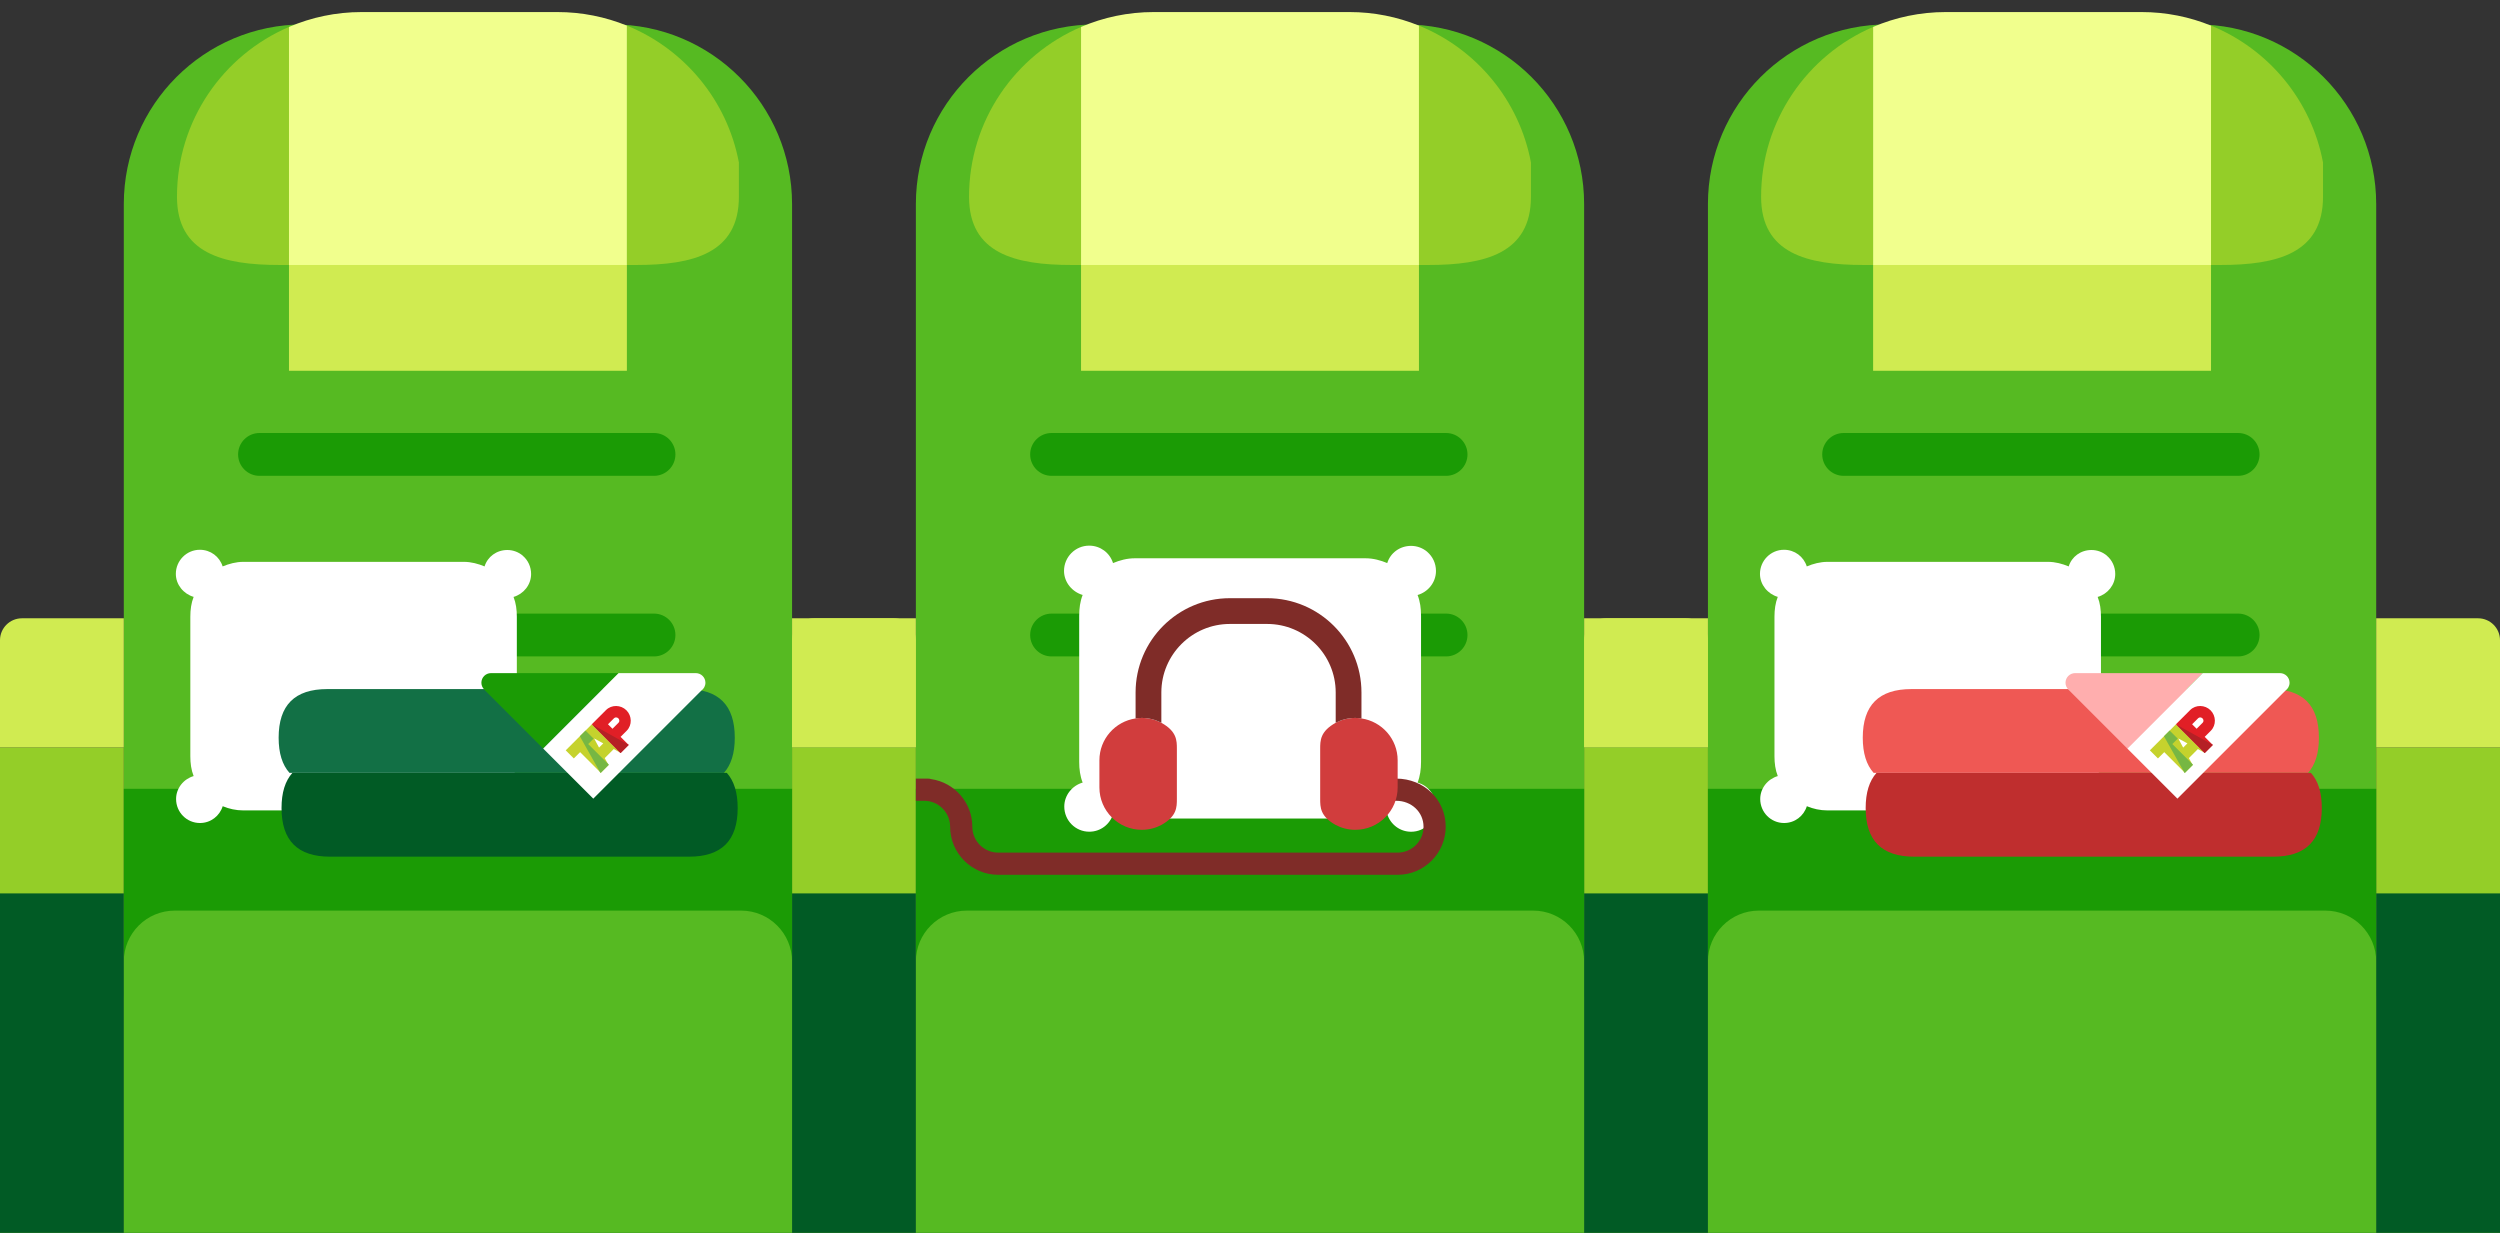 <?xml version="1.0" encoding="utf-8"?>
<!-- Generator: Adobe Illustrator 17.0.0, SVG Export Plug-In . SVG Version: 6.00 Build 0)  -->
<!DOCTYPE svg PUBLIC "-//W3C//DTD SVG 1.1//EN" "http://www.w3.org/Graphics/SVG/1.1/DTD/svg11.dtd">
<svg version="1.1" id="Layer_1" xmlns="http://www.w3.org/2000/svg" xmlns:xlink="http://www.w3.org/1999/xlink" x="0px" y="0px"
	 width="730px" height="360px" viewBox="0 0 730 360" enable-background="new 0 0 730 360" xml:space="preserve">
<rect x="0" y="0" width="730" height="360" fill="#333333" stroke="none"/>
<g>
	<g>
		<rect x="36.15" y="289.124" fill="#015B25" width="195.133" height="70.876"/>
		<rect x="267.433" y="289.124" fill="#015B25" width="195.133" height="70.876"/>
		<rect x="498.717" y="289.124" fill="#015B25" width="195.133" height="70.876"/>
		<g>
			<g>
				<g>
					<g>
						<g>
							<g>
								<g>
									<g>
										<g>
											<g>
												<path fill="#56BA22" d="M178.801,7.126H88.632c-28.971,0-52.459,23.474-52.482,52.441v0.083v229.475h195.133V59.608
													C231.283,30.623,207.785,7.126,178.801,7.126z"/>
											</g>
										</g>
									</g>
								</g>
							</g>
						</g>
					</g>
				</g>
				<path fill="#1B9B05" d="M197.223,132.69c0,3.453-2.8,6.253-6.253,6.253H75.777c-3.453,0-6.253-2.8-6.253-6.253l0,0
					c0-3.453,2.8-6.253,6.253-6.253H190.97C194.424,126.437,197.223,129.237,197.223,132.69L197.223,132.69z"/>
				<path fill="#1B9B05" d="M197.223,185.425c0,3.453-2.8,6.253-6.253,6.253H75.777c-3.453,0-6.253-2.8-6.253-6.253l0,0
					c0-3.453,2.8-6.253,6.253-6.253H190.97C194.424,179.172,197.223,181.972,197.223,185.425L197.223,185.425z"/>
				<g>
					<path fill="#94CE28" d="M183.051,7.48v69.896h2.741c16.549,0,29.964-3.373,29.964-19.922V47.46
						C212.344,29.26,199.793,14.289,183.051,7.48z"/>
					<path fill="#94CE28" d="M51.678,57.454c0,16.549,13.415,19.922,29.964,19.922h2.741V7.865
						C65.152,16.109,51.678,35.206,51.678,57.454z"/>
					<polygon fill="#F1FF8D" points="118.566,76.24 86.42,76.24 86.42,76.24 181.013,76.24 181.013,76.24 149.768,76.24 					"/>
					<path fill="#F1FF8D" d="M162.76,3.52h-57.148c-7.539,0-14.713,1.552-21.23,4.345v69.511h33.531h32.545h32.592V7.48
						C176.787,4.933,169.94,3.52,162.76,3.52z"/>
				</g>
				<rect x="84.382" y="77.377" fill="#D0EB51" width="98.668" height="30.889"/>
				<rect x="231.283" y="218.214" fill="#015B25" width="36.15" height="141.786"/>
				<rect x="0" y="218.214" fill="#94CE28" width="36.15" height="141.786"/>
				<g>
					<path fill="#D0EB51" d="M261.022,180.54h-6.37h-23.369v15.616h0v22.059h23.369h12.781V186.95
						C267.433,183.41,264.563,180.54,261.022,180.54z"/>
					<path fill="#D0EB51" d="M6.411,180.54C2.87,180.54,0,183.41,0,186.95v31.264h12.781H36.15v-22.059h0V180.54H12.781H6.411z"/>
				</g>
			</g>
			<g>
				<g>
					<g>
						<g>
							<g>
								<g>
									<g>
										<g>
											<g>
												<path fill="#44A1E0" d="M257.391,41.186c0,0.009,0.001,0.018,0.001,0.018v-0.045
													C257.392,41.168,257.391,41.177,257.391,41.186z"/>
												<path fill="#56BA22" d="M410.084,7.126h-90.169c-28.971,0-52.459,23.474-52.482,52.441v0.083v226.945h195.133V59.608
													C462.567,30.623,439.069,7.126,410.084,7.126z"/>
											</g>
										</g>
									</g>
								</g>
							</g>
						</g>
					</g>
				</g>
				<path fill="#1B9B05" d="M428.506,132.69c0,3.453-2.8,6.253-6.253,6.253H307.061c-3.453,0-6.253-2.8-6.253-6.253l0,0
					c0-3.453,2.8-6.253,6.253-6.253h115.193C425.707,126.437,428.506,129.237,428.506,132.69L428.506,132.69z"/>
				<path fill="#1B9B05" d="M428.506,185.425c0,3.453-2.8,6.253-6.253,6.253H307.061c-3.453,0-6.253-2.8-6.253-6.253l0,0
					c0-3.453,2.8-6.253,6.253-6.253h115.193C425.707,179.172,428.506,181.972,428.506,185.425L428.506,185.425z"/>
				<g>
					<path fill="#94CE28" d="M414.334,7.48v69.896h2.741c16.549,0,29.964-3.373,29.964-19.922V47.46
						C443.627,29.26,431.076,14.289,414.334,7.48z"/>
					<path fill="#94CE28" d="M282.961,57.454c0,16.549,13.415,19.922,29.964,19.922h2.741V7.865
						C296.435,16.109,282.961,35.206,282.961,57.454z"/>
					<polygon fill="#F1FF8D" points="349.85,76.24 317.703,76.24 317.703,76.24 412.297,76.24 412.297,76.24 381.051,76.24 					"/>
					<path fill="#F1FF8D" d="M394.043,3.52h-57.148c-7.539,0-14.713,1.552-21.23,4.345v69.511h33.531h32.545h32.592V7.48
						C408.07,4.933,401.223,3.52,394.043,3.52z"/>
				</g>
				<rect x="315.666" y="77.377" fill="#D0EB51" width="98.668" height="30.889"/>
				<rect x="462.567" y="218.214" fill="#015B25" width="36.15" height="141.786"/>
				<rect x="231.283" y="218.214" fill="#94CE28" width="36.15" height="141.786"/>
				<g>
					<path fill="#D0EB51" d="M492.306,180.54h-6.37h-23.369v15.616h0v22.059h23.369h12.781V186.95
						C498.717,183.41,495.847,180.54,492.306,180.54z"/>
					<path fill="#D0EB51" d="M237.694,180.54c-3.541,0-6.411,2.87-6.411,6.411v31.264h12.781h23.369v-22.059h0V180.54h-23.369
						H237.694z"/>
				</g>
			</g>
			<g>
				<g>
					<g>
						<g>
							<g>
								<g>
									<g>
										<g>
											<g>
												<path fill="#44A1E0" d="M488.674,41.186c0,0.009,0.001,0.018,0.001,0.018v-0.045
													C488.675,41.168,488.674,41.177,488.674,41.186z"/>
												<path fill="#56BA22" d="M641.367,7.126h-90.169c-28.971,0-52.459,23.474-52.482,52.441v0.083v229.475H693.85V59.608
													C693.85,30.623,670.352,7.126,641.367,7.126z"/>
											</g>
										</g>
									</g>
								</g>
							</g>
						</g>
					</g>
				</g>
				<path fill="#1B9B05" d="M659.79,132.69c0,3.453-2.8,6.253-6.253,6.253H538.344c-3.453,0-6.253-2.8-6.253-6.253l0,0
					c0-3.453,2.8-6.253,6.253-6.253h115.193C656.99,126.437,659.79,129.237,659.79,132.69L659.79,132.69z"/>
				<path fill="#1B9B05" d="M659.79,185.425c0,3.453-2.8,6.253-6.253,6.253H538.344c-3.453,0-6.253-2.8-6.253-6.253l0,0
					c0-3.453,2.8-6.253,6.253-6.253h115.193C656.99,179.172,659.79,181.972,659.79,185.425L659.79,185.425z"/>
				<g>
					<path fill="#94CE28" d="M645.617,7.48v69.896h2.741c16.549,0,29.964-3.373,29.964-19.922V47.46
						C674.91,29.26,662.36,14.289,645.617,7.48z"/>
					<path fill="#94CE28" d="M514.244,57.454c0,16.549,13.415,19.922,29.964,19.922h2.741V7.865
						C527.718,16.109,514.244,35.206,514.244,57.454z"/>
					<polygon fill="#F1FF8D" points="581.133,76.24 548.986,76.24 548.986,76.24 643.58,76.24 643.58,76.24 612.334,76.24 					"/>
					<path fill="#F1FF8D" d="M625.327,3.52h-57.148c-7.539,0-14.714,1.552-21.23,4.345v69.511h33.531h32.545h32.592V7.48
						C639.353,4.933,632.507,3.52,625.327,3.52z"/>
				</g>
				<rect x="546.949" y="77.377" fill="#D0EB51" width="98.668" height="30.889"/>
				<rect x="693.85" y="218.214" fill="#94CE28" width="36.15" height="141.786"/>
				<rect x="462.567" y="218.214" fill="#94CE28" width="36.15" height="141.786"/>
				<g>
					<path fill="#D0EB51" d="M723.589,180.54h-6.37H693.85v15.616h0v22.059h23.369H730V186.95
						C730,183.41,727.13,180.54,723.589,180.54z"/>
					<path fill="#D0EB51" d="M468.978,180.54c-3.541,0-6.411,2.87-6.411,6.411v31.264h12.781h23.369v-22.059h0V180.54h-23.369
						H468.978z"/>
				</g>
				<g>
					<path fill="#1B9B05" d="M36.15,291.393c0-8.212,6.657-14.869,14.869-14.869h165.396c8.212,0,14.869,6.657,14.869,14.869
						v-61.061H36.15V291.393z"/>
					<path fill="#56BA22" d="M216.415,265.899H51.019c-8.212,0-14.869,6.657-14.869,14.869v10.604V360h195.133v-68.629v-10.604
						C231.283,272.556,224.626,265.899,216.415,265.899z"/>
					<path fill="#1B9B05" d="M267.433,291.393c0-8.212,6.657-14.869,14.869-14.869h165.396c8.212,0,14.869,6.657,14.869,14.869
						v-61.061H267.433V291.393z"/>
					<path fill="#56BA22" d="M447.698,265.899H282.302c-8.212,0-14.869,6.657-14.869,14.869v10.604c0,8.212,0,68.629,0,68.629
						h195.133c0,0,0-60.417,0-68.629v-10.604C462.566,272.556,455.91,265.899,447.698,265.899z"/>
					<path fill="#1B9B05" d="M498.717,230.333v61.061c0-8.212,6.657-14.869,14.869-14.869h165.396
						c8.212,0,14.869,6.657,14.869,14.869v-61.061H498.717z"/>
					<path fill="#56BA22" d="M678.981,265.899H513.585c-8.212,0-14.869,6.657-14.869,14.869v10.604c0,14.869,0,68.629,0,68.629
						H693.85c0,0,0-60.417,0-68.629v-10.604C693.85,272.556,687.193,265.899,678.981,265.899z"/>
				</g>
			</g>
			<path fill="#FFFFFF" d="M413.934,228.509c0.744-1.878,1.008-3.918,1.008-6.058v-42.648c0-2.141-0.264-4.181-1.008-6.058
				c3.051-0.891,5.37-3.675,5.37-7.012c0-2.234-0.965-4.231-2.541-5.577l0.013-0.013c-1.278-1.081-2.929-1.747-4.734-1.747
				c-3.289,0-6.037,2.04-6.97,5.021c-1.948-0.81-4.084-1.399-6.328-1.399h-33.705h-33.705c-2.242,0-4.378,0.589-6.328,1.399
				c-0.933-2.982-3.682-5.09-6.97-5.09c-4.054,0-7.339,3.32-7.339,7.372c0,3.337,2.392,6.138,5.441,7.029
				c-0.742,1.877-1.011,3.934-1.011,6.075v42.648c0,2.141,0.269,4.18,1.011,6.058c-3.049,0.891-5.366,3.675-5.366,7.012
				c0,4.052,3.248,7.337,7.302,7.337c3.287,0,6.018-2.154,6.951-5.136c1.95,0.81,4.068,1.284,6.31,1.284h7.615h26.091h33.705
				c2.244,0,4.38-0.474,6.328-1.284c0.933,2.982,3.681,5.148,6.97,5.148c4.053,0,7.262-3.291,7.262-7.343
				C419.304,232.19,416.985,229.4,413.934,228.509z"/>
			<g>
				<path fill="#FFFFFF" d="M149.953,226.614c0.711-1.794,0.963-3.742,0.963-5.787v-40.735c0-2.045-0.252-3.993-0.963-5.786
					c2.914-0.851,5.129-3.51,5.129-6.697c0-2.134-0.921-4.042-2.427-5.327l0.012-0.012c-1.221-1.032-2.798-1.669-4.522-1.669
					c-3.141,0-5.766,1.948-6.657,4.796c-1.861-0.774-3.901-1.336-6.045-1.336h-32.194H71.058c-2.141,0-4.182,0.563-6.045,1.336
					c-0.891-2.848-3.517-4.862-6.657-4.862c-3.872,0-7.01,3.171-7.01,7.041c0,3.187,2.285,5.863,5.197,6.714
					c-0.709,1.793-0.965,3.758-0.965,5.803v40.735c0,2.045,0.257,3.993,0.965,5.787c-2.912,0.851-5.125,3.51-5.125,6.697
					c0,3.87,3.102,7.008,6.974,7.008c3.14,0,5.748-2.058,6.639-4.906c1.863,0.774,3.885,1.227,6.027,1.227h7.273h24.921h32.194
					c2.143,0,4.184-0.453,6.045-1.227c0.891,2.848,3.516,4.917,6.657,4.917c3.871,0,6.936-3.144,6.936-7.014
					C155.082,230.129,152.867,227.465,149.953,226.614z"/>
				<g>
					<g>
						<path fill="#127045" d="M214.556,215.42c0-9.52-4.691-14.21-14.211-14.21H95.573c-9.52,0-14.211,4.691-14.211,14.21
							c0,4.499,1.061,7.904,3.17,10.261h126.854C213.495,223.324,214.556,219.919,214.556,215.42z"/>
						<path fill="#015B25" d="M85.378,225.681c-2.109,2.356-3.17,5.762-3.17,10.26c0,9.52,4.691,14.211,14.211,14.211h104.772
							c9.52,0,14.211-4.691,14.211-14.211c0-4.498-1.061-7.904-3.17-10.26H85.378z"/>
					</g>
					<g>
						<path fill="#1B9B05" d="M180.629,196.551h-37.259c-1.55,0-2.807,1.257-2.807,2.807c0,0.713,0.274,1.356,0.712,1.851h-0.034
							l17.365,17.365l17.365-17.365l0,0L180.629,196.551z"/>
						<path fill="#FFFFFF" d="M205.983,199.359c0-1.55-1.257-2.807-2.807-2.807h-22.547l-5.615,5.615l0,0l-16.409,16.409
							l14.631,14.631l31.571-31.571C205.517,201.126,205.983,200.299,205.983,199.359z"/>
					</g>
					<g>
						<path fill="#C5D22D" d="M175.432,225.662l-6.037-6.037l-1.837,1.837l-2.362-2.362l7.612-7.612l8.295,8.295l-1.878-1.063
							l-2.648,2.648l1.133,2.017L175.432,225.662z M174.92,218.299l1.235-1.235l-2.678-1.442L174.92,218.299z"/>
						<path fill-rule="evenodd" clip-rule="evenodd" fill="#E11F26" d="M172.807,211.488l4.153-4.153
							c1.626-1.626,4.336-1.55,5.961,0.075s1.702,4.336,0.076,5.962l-1.791,1.791l2.362,2.362l-2.362,2.362L172.807,211.488z
							 M177.531,211.488l1.791-1.791c0.326-0.326,0.92-0.259,1.245,0.067s0.393,0.92,0.067,1.246l-1.791,1.791L177.531,211.488z"/>
						<polygon fill-rule="evenodd" clip-rule="evenodd" fill="#76B743" points="175.355,225.739 177.794,223.3 171.757,217.263 
							173.332,215.688 170.969,213.326 169.309,214.985 						"/>
						<polygon fill-rule="evenodd" clip-rule="evenodd" fill="#B52025" points="181.206,219.887 183.594,217.5 172.862,211.544 
													"/>
					</g>
				</g>
			</g>
			<g>
				<path fill="#FFFFFF" d="M612.519,226.614c0.711-1.794,0.963-3.742,0.963-5.787v-40.735c0-2.045-0.252-3.993-0.963-5.786
					c2.914-0.851,5.13-3.51,5.13-6.697c0-2.134-0.921-4.042-2.427-5.327l0.012-0.012c-1.221-1.032-2.798-1.669-4.522-1.669
					c-3.141,0-5.766,1.948-6.657,4.796c-1.861-0.774-3.901-1.336-6.045-1.336h-32.193h-32.194c-2.141,0-4.182,0.563-6.044,1.336
					c-0.891-2.848-3.517-4.862-6.657-4.862c-3.872,0-7.01,3.171-7.01,7.041c0,3.187,2.285,5.863,5.197,6.714
					c-0.709,1.793-0.965,3.758-0.965,5.803v40.735c0,2.045,0.257,3.993,0.965,5.787c-2.912,0.851-5.125,3.51-5.125,6.697
					c0,3.87,3.102,7.008,6.974,7.008c3.14,0,5.748-2.058,6.639-4.906c1.863,0.774,3.885,1.227,6.027,1.227h7.273h24.921h32.193
					c2.143,0,4.184-0.453,6.045-1.227c0.891,2.848,3.516,4.917,6.657,4.917c3.871,0,6.936-3.144,6.936-7.014
					C617.649,230.129,615.433,227.465,612.519,226.614z"/>
				<g>
					<g>
						<path fill="#EF5854" d="M677.122,215.42c0-9.52-4.691-14.21-14.211-14.21H558.139c-9.52,0-14.211,4.691-14.211,14.21
							c0,4.499,1.061,7.904,3.17,10.261h126.854C676.061,223.324,677.122,219.919,677.122,215.42z"/>
						<path fill="#BF2E2E" d="M547.944,225.681c-2.109,2.356-3.17,5.762-3.17,10.26c0,9.52,4.691,14.211,14.211,14.211h104.772
							c9.52,0,14.211-4.691,14.211-14.211c0-4.498-1.061-7.904-3.17-10.26H547.944z"/>
					</g>
					<g>
						<path fill="#FFAEAE" d="M643.196,196.551h-37.259c-1.55,0-2.807,1.257-2.807,2.807c0,0.713,0.274,1.356,0.712,1.851h-0.034
							l17.365,17.365l17.365-17.365l0,0L643.196,196.551z"/>
						<path fill="#FFFFFF" d="M668.55,199.359c0-1.55-1.257-2.807-2.807-2.807h-22.547l-5.615,5.615l0,0l-16.409,16.409
							l14.631,14.631l31.571-31.571C668.084,201.126,668.55,200.299,668.55,199.359z"/>
					</g>
					<g>
						<path fill="#C5D22D" d="M637.998,225.662l-6.037-6.037l-1.837,1.837l-2.362-2.362l7.612-7.612l8.295,8.295l-1.878-1.063
							l-2.648,2.648l1.133,2.017L637.998,225.662z M637.487,218.299l1.235-1.235l-2.678-1.442L637.487,218.299z"/>
						<path fill-rule="evenodd" clip-rule="evenodd" fill="#E11F26" d="M635.373,211.488l4.153-4.153
							c1.626-1.626,4.336-1.55,5.961,0.075c1.625,1.625,1.702,4.336,0.076,5.962l-1.791,1.791l2.362,2.362l-2.362,2.362
							L635.373,211.488z M640.098,211.488l1.791-1.791c0.326-0.326,0.92-0.259,1.245,0.067c0.325,0.325,0.393,0.92,0.067,1.246
							l-1.791,1.791L640.098,211.488z"/>
						<polygon fill-rule="evenodd" clip-rule="evenodd" fill="#76B743" points="637.921,225.739 640.36,223.3 634.323,217.263 
							635.898,215.688 633.536,213.326 631.876,214.985 						"/>
						<polygon fill-rule="evenodd" clip-rule="evenodd" fill="#B52025" points="643.773,219.887 646.16,217.5 635.429,211.544 
													"/>
					</g>
				</g>
			</g>
		</g>
		<rect x="0" y="260.863" fill="#015B25" width="36.15" height="99.137"/>
		<rect x="231.283" y="260.863" fill="#015B25" width="36.15" height="99.137"/>
		<rect x="462.566" y="260.863" fill="#015B25" width="36.15" height="99.137"/>
		<rect x="693.85" y="260.863" fill="#015B25" width="36.15" height="99.137"/>
	</g>
	<g>
		<path fill="#7F2C28" d="M408.101,255.444H291.483c-7.745,0-14.046-6.3-14.046-14.045c0-4.172-3.395-7.568-7.567-7.568h-2.436
			v-6.479h3.516c0.341,0,0.67,0.053,0.979,0.151c6.773,0.999,11.987,6.85,11.987,13.895c0,4.172,3.395,7.567,7.567,7.567h116.619
			c4.172,0,7.567-3.394,7.567-7.567c0-4.243-3.502-7.568-7.972-7.568h-2.641c-1.789,0-3.239-1.45-3.239-3.239
			s1.45-3.239,3.239-3.239h2.641c8.103,0,14.45,6.17,14.45,14.046C422.147,249.143,415.846,255.444,408.101,255.444z"/>
		<path fill="#D13D3D" d="M339.114,211.049L339.114,211.049c-1.712-0.897-3.655-1.412-5.718-1.412c-0.614,0-1.214,0.06-1.805,0.147
			c-5.965,0.878-10.564,6.017-10.564,12.222v7.933c0,6.82,5.549,12.369,12.369,12.369c2.063,0,4.006-0.514,5.718-1.412v-0.001
			c4.534-2.525,4.534-5.166,4.534-7.67v-7.254v-7.254C343.648,216.214,343.648,213.573,339.114,211.049z"/>
		<path fill="#D13D3D" d="M390.026,211.049L390.026,211.049c1.712-0.897,3.655-1.412,5.718-1.412c0.614,0,1.214,0.06,1.805,0.147
			c5.965,0.878,10.565,6.017,10.565,12.222v7.933c0,6.82-5.549,12.369-12.369,12.369c-2.063,0-4.006-0.514-5.718-1.412v-0.001
			c-4.534-2.525-4.534-5.166-4.534-7.67v-7.254v-7.254C385.492,216.214,385.492,213.573,390.026,211.049z"/>
		<g>
			<path fill="#7F2C28" d="M370.017,174.671h-5.447h-5.447c-15.181,0-27.532,12.351-27.532,27.531v7.582
				c0.591-0.087,1.19-0.147,1.805-0.147c2.063,0,4.006,0.514,5.718,1.412v-8.847c0-11.032,8.976-20.008,20.009-20.008h5.447h5.447
				c11.033,0,20.009,8.976,20.009,20.008v8.847c1.712-0.897,3.655-1.412,5.718-1.412c0.615,0,1.214,0.06,1.805,0.147v-7.582
				C397.549,187.022,385.198,174.671,370.017,174.671z"/>
		</g>
	</g>
</g>
</svg>
